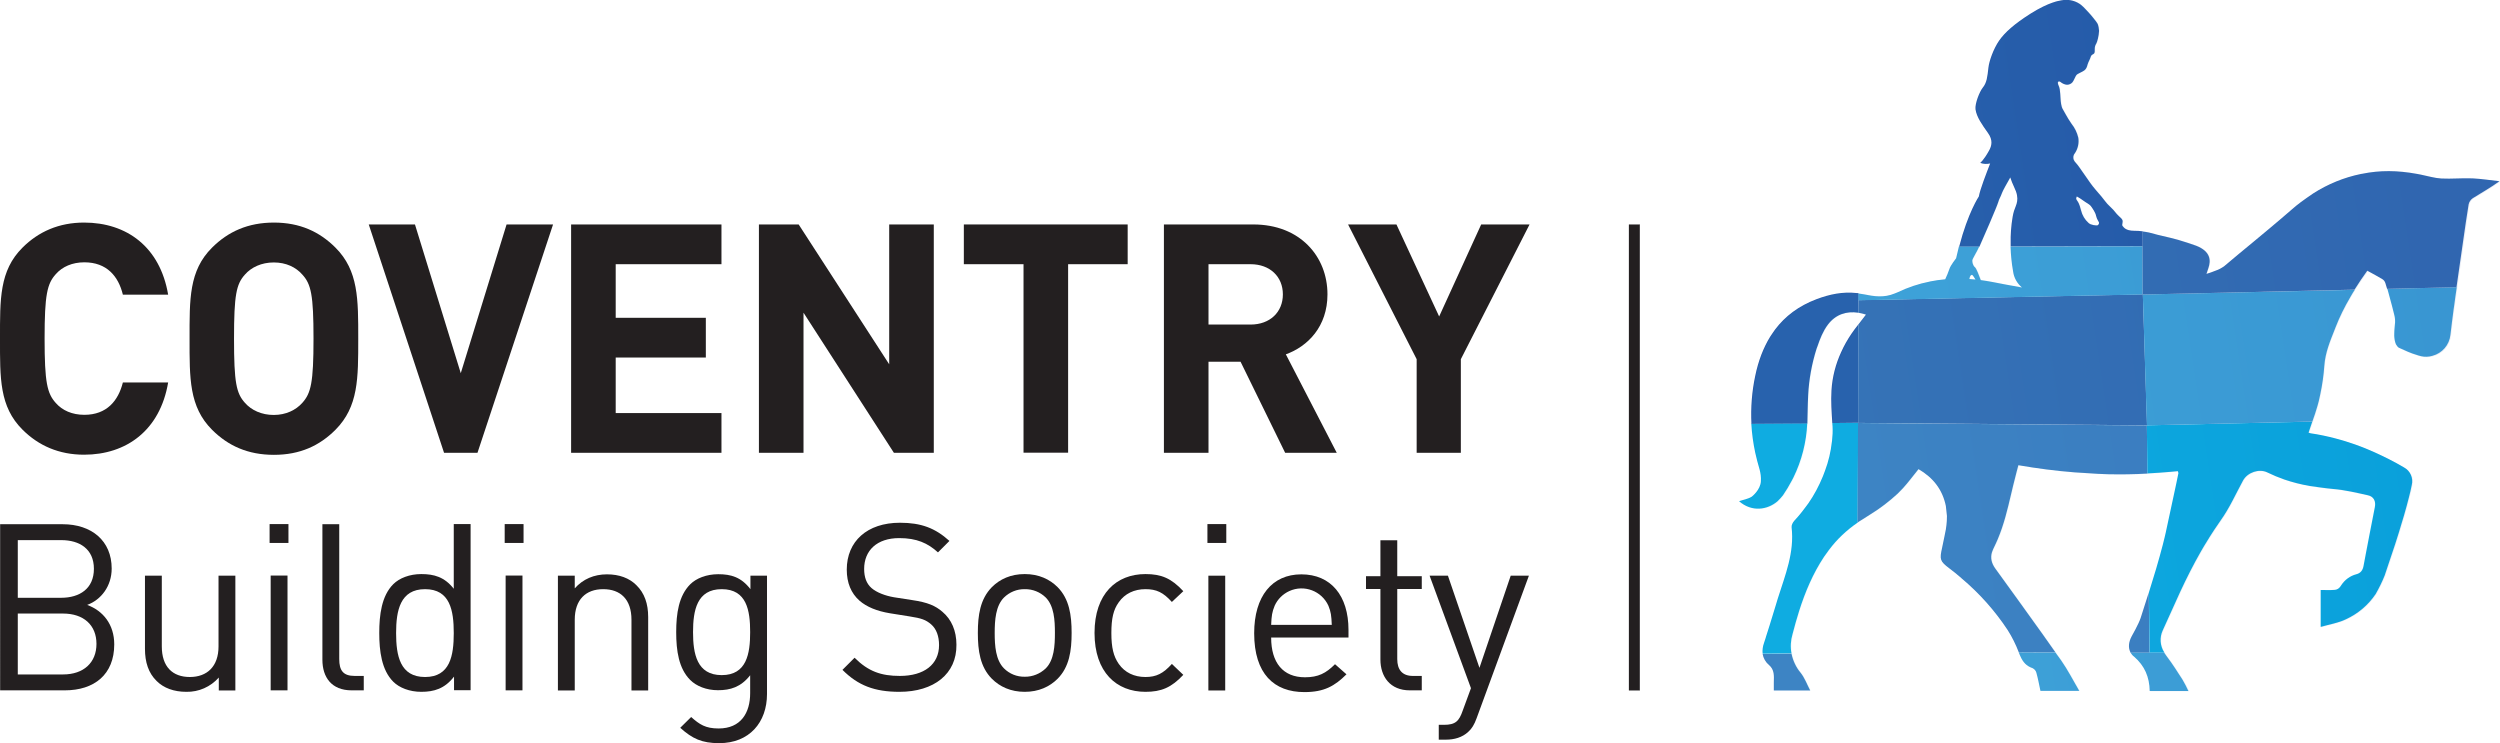 <?xml version="1.0" encoding="utf-8"?>
<!-- Generator: Adobe Illustrator 26.0.3, SVG Export Plug-In . SVG Version: 6.00 Build 0)  -->
<svg version="1.1" id="Layer_1" xmlns="http://www.w3.org/2000/svg" xmlns:xlink="http://www.w3.org/1999/xlink" x="0px" y="0px"
	 viewBox="0 0 1855.6 551.6" style="enable-background:new 0 0 1855.6 551.6;" xml:space="preserve">
<style type="text/css">
	.st0{fill:#231F20;}
	.st1{fill:#231F20;stroke:#231F20;stroke-width:0.15;stroke-miterlimit:10;}
	.st2{fill:none;}
	.st3{fill:#13437E;}
	.st4{fill:#3A7CC0;}
	.st5{fill:#3B9ED8;}
	.st6{fill:#07A8E1;}
	.st7{fill:#3168B2;}
	.st8{fill:#2355A6;}
	.st9{opacity:0.11;fill:url(#SVGID_1_);enable-background:new    ;}
</style>
<g>
	<g id="Layer_1_00000021111845445026487160000006345942243812783805_">
		<path class="st0" d="M62.4,337.5c-18.6,0-33.8-6.7-45.7-18.6C-0.5,301.8,0,280.6,0,251.4s-0.5-50.5,16.7-67.6
			c11.9-11.9,27.1-18.6,45.7-18.6c31.7,0,56.4,18.1,62.4,53.5H91.2c-3.3-13.6-11.9-24-28.6-24c-9,0-16.4,3.3-21.2,8.8
			c-6.4,7.1-8.3,15.2-8.3,47.8s1.9,40.7,8.3,47.8c4.8,5.5,12.1,8.8,21.2,8.8c16.7,0,25.2-10.5,28.6-24h33.6
			C118.8,319.4,93.8,337.5,62.4,337.5z"/>
		<path class="st0" d="M249,319c-11.9,11.9-26.4,18.6-45.7,18.6s-34-6.7-45.9-18.6c-17.1-17.1-16.7-38.3-16.7-67.6
			s-0.5-50.5,16.7-67.6c11.9-11.9,26.7-18.6,45.9-18.6s33.8,6.7,45.7,18.6c17.1,17.1,16.9,38.3,16.9,67.6S266.1,301.8,249,319z
			 M224.4,203.8c-4.8-5.5-12.1-9-21.2-9s-16.7,3.6-21.4,9c-6.4,7.1-8.1,15-8.1,47.6s1.7,40.5,8.1,47.6c4.8,5.5,12.4,9,21.4,9
			s16.4-3.6,21.2-9c6.4-7.1,8.3-15,8.3-47.6S230.9,210.9,224.4,203.8z"/>
		<path class="st0" d="M354.4,336.1h-24.8l-55.9-169.5H308l34,110.4l34-110.4h34.5L354.4,336.1z"/>
		<path class="st0" d="M423.9,336.1V166.6h111.6v29.5H457v39.8h66.9v29.5H457v41.2h78.5v29.5L423.9,336.1z"/>
		<path class="st0" d="M663.5,336.1l-67.1-104v104h-33.1V166.6h29.5L660,270.4V166.6h33.1v169.5H663.5z"/>
		<path class="st0" d="M792.8,196.1v139.9h-33.1V196.1h-44.3v-29.5h121.6v29.5L792.8,196.1z"/>
		<path class="st0" d="M953.9,336.1l-33.1-67.6H897v67.6h-33.1V166.6h66.4c34.5,0,55,23.6,55,51.9c0,23.8-14.5,38.6-30.9,44.5
			l37.8,73.1L953.9,336.1z M928.2,196.1H897v44.8h31.2c14.5,0,24-9.3,24-22.4S942.7,196.1,928.2,196.1L928.2,196.1z"/>
		<path class="st0" d="M1084.3,266.6v69.5h-32.8v-69.5l-50.9-100h35.9l31.7,68.3l31.2-68.3h35.9L1084.3,266.6z"/>
		<rect x="1209.1" y="166.7" class="st1" width="8" height="345.7"/>
		<path class="st0" d="M48.1,512.4h-48V389.1h46.4c21.5,0,36.4,12.3,36.4,32.9c0,13-7.8,23.2-18.2,27c11.8,4.3,20.1,14.5,20.1,29.3
			C84.8,500.7,69.9,512.4,48.1,512.4z M45.5,400.9H13.2v42.8h32.2c13.7,0,24.3-6.8,24.3-21.5S59.1,400.9,45.5,400.9L45.5,400.9z
			 M46.8,455.4H13.2v45.2h33.6c15.3,0,24.8-8.8,24.8-22.7S62.1,455.4,46.8,455.4z"/>
		<path class="st0" d="M162.4,512.4v-9.5c-6.1,6.9-14.9,10.8-24.1,10.6c-9.2,0-16.8-2.8-22-8c-6.1-5.9-8.7-14-8.7-23.9v-54.3h12.5
			v52.5c0,15.1,8,22.7,20.8,22.7s21.3-7.8,21.3-22.7v-52.5h12.5v85.2H162.4z"/>
		<path class="st0" d="M200.1,403v-14h14v14H200.1z M200.9,512.4v-85.2h12.5v85.2H200.9z"/>
		<path class="st0" d="M261,512.4c-14.9,0-21.7-9.7-21.7-22.7V389.1h12.5v100.1c0,8.3,2.8,12.5,11.4,12.5h6.8v10.7H261z"/>
		<path class="st0" d="M337,512.4v-10.2c-6.9,9-14.9,11.3-24.3,11.3c-8.7,0-16.3-3-20.8-7.5c-8.7-8.7-10.4-22.9-10.4-36.2
			s1.7-27.5,10.4-36.2c4.5-4.5,12.1-7.5,20.8-7.5c9.4,0,17.2,2.1,24.1,10.9v-48h12.5v123.3H337z M315.5,437.3
			c-18.5,0-21.5,15.9-21.5,32.6s2.9,32.6,21.5,32.6s21.3-15.9,21.3-32.6S334.1,437.3,315.5,437.3L315.5,437.3z"/>
		<path class="st0" d="M374.6,403v-14h14v14H374.6z M375.3,512.4v-85.2h12.5v85.2H375.3z"/>
		<path class="st0" d="M468.7,512.4V460c0-15.1-8.1-22.7-21-22.7s-21.1,7.8-21.1,22.7v52.5h-12.5v-85.2h12.5v9.4
			c6.1-6.9,14.4-10.4,23.9-10.4c9.2,0,16.6,2.8,21.8,8c6.1,5.9,8.8,13.9,8.8,23.7v54.5H468.7z"/>
		<path class="st0" d="M533.8,551.6c-12.8,0-19.9-3.3-28.9-11.4l8.1-8c6.2,5.5,10.6,8.5,20.4,8.5c16.5,0,23.4-11.6,23.4-26.2v-13.3
			c-6.9,8.8-14.7,11.1-23.9,11.1c-8.7,0-16.1-3.1-20.6-7.6c-8.5-8.5-10.4-21.7-10.4-35.5s1.9-27,10.4-35.5
			c4.5-4.5,12.1-7.5,20.8-7.5c9.4,0,17,2.1,23.9,11.1v-10h12.3v87.8C569.3,536.2,556.2,551.6,533.8,551.6z M535.7,437.3
			c-18.5,0-21.3,15.9-21.3,31.9s2.8,31.9,21.3,31.9s21.1-15.9,21.1-31.9S554.3,437.3,535.7,437.3z"/>
		<path class="st0" d="M667.6,513.5c-18.5,0-30.7-4.7-42.3-16.3l9-9c10.2,10.2,19.8,13.5,33.6,13.5c18,0,29.1-8.5,29.1-22.9
			c0-6.4-1.9-12-5.9-15.4s-7.1-4.5-16.1-5.9l-14.4-2.3c-9.7-1.6-17.3-4.7-22.7-9.4c-6.2-5.5-9.4-13.2-9.4-23
			c0-21,15.1-34.8,39.5-34.8c15.8,0,26.2,4,36.7,13.5l-8.5,8.5c-7.6-6.9-15.8-10.6-28.8-10.6c-16.5,0-26,9.2-26,22.9
			c0,6.1,1.7,10.9,5.5,14.2s10.2,5.7,16.6,6.8l13.5,2.1c11.6,1.7,17.3,4.2,22.5,8.7c6.8,5.7,10.4,14.2,10.4,24.4
			C710.2,500.2,693.2,513.5,667.6,513.5z"/>
		<path class="st0" d="M785,503.8c-5.9,5.9-14,9.7-24.4,9.7s-18.5-3.8-24.4-9.7c-8.7-8.8-10.4-20.8-10.4-34s1.7-25.1,10.4-34
			c5.9-5.9,14-9.7,24.4-9.7s18.5,3.8,24.4,9.7c8.7,8.8,10.4,20.8,10.4,34S793.7,495,785,503.8z M776.2,443.5
			c-4.2-4.1-9.8-6.3-15.6-6.2c-5.8-0.1-11.3,2.2-15.4,6.2c-6.2,6.2-6.9,16.8-6.9,26.3s0.7,20.1,6.9,26.3c4.1,4.1,9.6,6.3,15.4,6.2
			c5.8,0.1,11.4-2.2,15.6-6.2c6.2-6.2,6.8-16.8,6.8-26.3S782.4,449.8,776.2,443.5L776.2,443.5z"/>
		<path class="st0" d="M850.2,513.5c-21.5,0-37.8-14.5-37.8-43.7s16.3-43.7,37.8-43.7c11.8,0,19.2,3.1,28.1,12.7l-8.5,8
			c-6.4-7.1-11.4-9.5-19.6-9.5c-8.3,0-15.3,3.3-19.8,9.7c-4,5.5-5.5,12.1-5.5,22.9s1.6,17.3,5.5,22.9c4.5,6.4,11.4,9.7,19.8,9.7
			c8.1,0,13.2-2.6,19.6-9.7l8.5,8.1C869.4,510.4,861.9,513.5,850.2,513.5z"/>
		<path class="st0" d="M896.2,403v-14h14v14H896.2z M896.9,512.5v-85.2h12.5v85.2L896.9,512.5z"/>
		<path class="st0" d="M943.5,473.2c0,18.7,8.8,29.5,25.1,29.5c9.9,0,15.6-3,22.3-9.7l8.5,7.5c-8.7,8.7-16.6,13.2-31.2,13.2
			c-22.5,0-37.3-13.5-37.3-43.7c0-27.5,13.3-43.7,35-43.7c22,0,35,15.9,35,41.2v5.7H943.5z M986,449.6c-5-11-18-15.9-29-10.9
			c-4.8,2.2-8.7,6-10.9,10.9c-1.9,4.7-2.3,7.3-2.6,14.2h45C988.2,456.9,987.9,454.3,986,449.6z"/>
		<path class="st0" d="M1046.4,512.4c-14.6,0-21.8-10.2-21.8-22.9v-52.3h-10.7v-9.5h10.7v-26.7h12.5v26.7h18.2v9.5h-18.2v52
			c0,7.8,3.6,12.5,11.6,12.5h6.6v10.7H1046.4z"/>
		<path class="st0" d="M1096,533.1c-1.7,4.7-3.6,7.8-6.1,10c-4.5,4.3-10.6,5.9-16.6,5.9h-5.4v-11h3.8c8.7,0,11.3-2.8,14-10.6
			l6.1-16.6l-30.7-83.5h13.6l23.4,68.4l23.2-68.4h13.5L1096,533.1z"/>
		<path class="st2" d="M1379.3,232.1h-0.1v8.9l0.1-0.1L1379.3,232.1z"/>
		<path class="st3" d="M1379.3,232.1v-9.3v-5.1h-0.1L1379.3,232.1L1379.3,232.1z"/>
		<polygon class="st3" points="1590.4,218.5 1590.2,171.7 1590.2,171.7 1590.3,182.7 		"/>
		<path class="st3" d="M1516.6,484.1h9.1v0L1516.6,484.1z"/>
		<path class="st3" d="M1379.2,241v72.9l0.1-73L1379.2,241z"/>
		<path class="st4" d="M1313,493.6c4.2,3.5,3.7,8.2,3.6,12.9c0,1.9,0,3.8,0,6h27c-2.4-4.6-4.1-9.3-7-13c-3.5-4.1-5.8-9.1-6.9-14.4
			l-21.4,0.3C1308.8,488.5,1310.5,491.5,1313,493.6z"/>
		<path class="st5" d="M1498.4,484.2c0.2,0.6,0.5,1.2,0.7,1.8c0.2,0.5,0.4,0.9,0.6,1.3c1.8,4.1,4.4,7.1,8.9,8.6
			c1.4,0.7,2.5,1.9,2.9,3.5c1.2,4.3,2,8.8,3,13.4h28.8c-4.6-7.9-8.6-15.7-13.5-22.7c-1.4-2-2.8-3.9-4.2-5.8h-9.1L1498.4,484.2z"/>
		<path class="st5" d="M1584,487.4c7.9,6.8,11.4,15.2,11.6,25.5h28.7c-1.3-2.8-2.7-5.6-4.3-8.3c-4.1-6.3-7-11.1-11.6-17.2l-0.8-1.1
			l-0.4-0.6c-0.3-0.4-0.6-0.9-0.9-1.3l-25-0.1C1582,485.5,1582.9,486.6,1584,487.4z"/>
		<path class="st6" d="M1302.8,336L1302.8,336c0.9,4.1,2,8.2,3.2,12.3c0.8,2.9,1.2,5.9,1,8.9c-0.3,6.5-6.7,11.4-6.7,11.4
			c-2.8,1.8-6.3,2.3-9.5,3.4c9.5,8.3,21.1,6.4,28.5,0.1c1.5-1.4,2.8-2.9,4.1-4.5c2.4-3.5,4.6-7.2,6.6-11l1.1-2.1
			c6.2-12.6,9.7-26.4,10.3-40.4l-41.5,0.3C1300.3,321.8,1301.3,328.9,1302.8,336z"/>
		<path class="st6" d="M1330.5,470.6c1.5-5.8,3.1-11.5,4.9-17.2l0,0c4.5-14.1,10.2-27.7,18.5-40.2c1.1-1.6,3.6-5,3.6-5
			c5.9-7.9,13.1-14.7,21.3-20.3l0.4-74.1l-19.2,0.2c0.1,0.9,0.1,1.8,0.2,2.6c0.2,3.6,0,7.2-0.4,10.8l-0.1,0.5
			c-0.8,7.3-2.5,14.6-5.1,21.5c0,0-1,2.8-1.6,4.2c-2.9,7.1-6.5,13.9-10.9,20.2l-0.1,0.1c-1.4,2-5,6.6-5,6.6c-1.6,2-3.3,4-5.1,5.9
			c-1.2,1.3-2.3,3.4-2.1,5c2.2,18.7-4.8,35.6-10.2,52.7l0,0l0,0c-0.6,1.8-1.1,3.5-1.6,5.3c-2.3,7.9-7.3,23.5-7.3,23.5l-0.1,0.4
			c-0.5,1.4-0.8,2.5-1.3,4c-0.9,2.5-1.3,5.2-1,7.9l21.4-0.3C1328.8,480.2,1329.1,475.3,1330.5,470.6z"/>
		<polygon class="st6" points="1308.3,485.3 1308.3,485.3 1329.7,485.1 1329.7,485.1 		"/>
		<path class="st4" d="M1378.7,387.9c1-0.7,2-1.4,3.1-2c2.1-1.3,6.6-4.2,6.6-4.2c7.2-4.4,13.9-9.6,20.1-15.3c0,0,2.7-2.7,4-4.1
			c4-4.4,7.5-9.2,11.5-14.1c10.8,6.3,17.8,15.1,20.3,27.4l0.8,7.4c0,0.9-0.1,3.6-0.1,3.6l0,0c-0.1,2.1-0.4,4.2-0.7,6.3
			c0,0-1.8,9.2-2.8,13.7c-1.9,8.6-1.7,9.9,5.3,15.2c3.1,2.3,6,4.7,8.9,7.2l0.3,0.3c13.2,11.1,24.7,24,34.2,38.4
			c3.3,5.2,6,10.7,8.2,16.4l18.2,0.1h9c-3.2-4.5-6.4-9-9.6-13.6c-11.6-16.3-23.4-32.5-35.1-48.7c-2.7-3.8-3.7-7.8-2.4-12
			c0.3-0.8,0.6-1.5,0.9-2.3c1.2-2.3,3.4-7.4,3.4-7.4c4.6-10.9,7.2-21.9,9.9-33.4c0,0,2.6-11.1,4.1-16.6c0.4-1.5,0.8-3,1.3-4.9
			c14,2.4,27.6,4.2,41.7,5.3c0,0,11.7,0.8,17.3,1.1c2.5,0.1,4.9,0.2,7.4,0.3c9.8,0.2,19.6,0.1,29.4-0.5l-0.4-35.7l-214.4-1.8
			L1378.7,387.9z"/>
		<path class="st4" d="M1588.9,458.6c-1.5,4.6-6.7,13.7-6.7,13.7c-2.3,4.3-2.7,8.5-0.8,12.1h14l-0.5-44.7l-0.9,2.9L1588.9,458.6z"/>
		<path class="st4" d="M1498.4,484.1v0.1h18.2L1498.4,484.1z"/>
		<path class="st6" d="M1593.9,351.4c5.7-0.3,11.5-0.7,17.2-1.2c0,0,3.6-0.3,5.4-0.5c0.2,0.8,0.4,1.2,0.4,1.5
			c-0.5,2.2-1.6,7.8-1.6,7.8l-7.8,36.3c0,0-1.4,6.2-2.2,9.1c-3.1,11.9-6.6,23.6-10.3,35.3l0.5,44.7h11c-3.3-5-3.7-11.3-1.2-16.6
			c4.2-9.4,13-28.7,13-28.7c4.8-10.3,9.7-20,15.3-29.8c0.5-0.8,2.1-3.6,2.1-3.6c2.3-4,6.8-10.9,7.7-12.3c1.6-2.4,3.2-4.8,4.9-7.2
			c6.6-9.2,11.2-19.7,16.6-29.6c3.3-6,11.9-8.9,17.9-6c4.1,2,8.4,3.8,12.7,5.3l0,0c6.2,2.1,12.5,3.7,18.9,4.8c0,0,11.3,1.7,17.1,2.2
			c8.8,0.7,17.5,2.8,26.1,4.7c4.2,0.9,6,4.4,5.1,8.8c-1.2,6.5-2.5,13-3.8,19.5c-0.9,4.9-1.9,9.8-2.8,14.6l0,0c0,0-1.2,6.4-1.8,9.6
			s-2.2,5.3-5.3,6.1c-4.6,1.2-8.6,4.1-11.2,8.1l0,0c-0.3,0.4-0.6,0.8-0.9,1.3c-1,1.3-2.4,2.1-4,2.2c-3.3,0.3-6.7,0.1-10.4,0.1v27.4
			c6.6-1.9,13-2.9,18.6-5.6c9-4.1,16.7-10.6,22.2-18.8c2.5-4.4,4.8-9,6.7-13.8c2.6-7.8,5.2-15.5,7.8-23.3c0,0,1.8-5.7,2.7-8.5
			c2.7-8.7,5.3-17.4,7.5-26.2c0.8-3,1.5-6.1,2.1-9.1c1.3-5.2-1.1-10.6-5.8-13.1c-7.1-4.2-14.5-7.9-22-11.3
			c-9.3-4.2-18.9-7.6-28.8-10.2l0,0c-6.1-1.6-12.2-2.9-18.4-3.8c-0.6-0.1-1.1-0.3-1.6-0.5c0.8-2.4,1.6-4.8,2.4-7.1l0.4-1.1
			l-122.8,2.8L1593.9,351.4z"/>
		<path class="st7" d="M1379.3,232.1c1.9,0.3,3.8,0.8,5.7,1.4c-1.9,2.5-3.8,4.9-5.7,7.4l-0.1,73l214.4,1.8l-3.1-97.2l-211.1,4.3
			L1379.3,232.1z"/>
		<path class="st5" d="M1772.8,217.3L1772.8,217.3c1.5,5,4.3,16.4,4.3,16.4c0.5,1.9,0.7,3.8,0.6,5.7c-0.2,2.7-0.6,5.4-0.6,8.1
			c-0.1,2.2,0.1,4.4,0.7,6.5c0.2,1,0.7,2,1.4,2.8l0.3,0.4c0.3,0.4,0.7,0.7,1.1,0.9c4.7,2.1,8.5,4,13.4,5.4l0.9,0.3l0,0
			c0.7,0.2,1.4,0.4,2.2,0.6c2.7,0.6,5.6,0.5,8.3-0.3l-3-0.1l3,0.1c7.3-1.9,12.6-8.1,13.4-15.6c0.8-7,1.5-12.2,2.4-19.2l0.3-1.9
			c0.6-4.8,1.3-9.5,2-14.2l-51.5,1.2C1772.2,215.4,1772.5,216.3,1772.8,217.3z"/>
		<path class="st5" d="M1593.5,315.7l122.8-2.8c1.4-3.9,2.7-7.7,3.8-11.6c0.4-1.2,0.7-2.5,1-3.7c0.3-1.5,1.1-5,1.1-5
			c1.5-7,2.5-14.1,3-21.2c0.7-9.7,4.3-18.3,7.8-27.1l0.5-1.3c3-7.7,6.7-15.2,10.9-22.3l0.5-0.9l0,0c0.9-1.6,1.9-3.2,2.9-4.7
			l-157.3,3.5L1593.5,315.7z"/>
		<path class="st5" d="M1446.9,199.7c-0.9,2.6-1.9,5.1-3.1,7.6c-3.7,0.3-7.5,0.9-11.2,1.6l-0.3,0.1c-8.2,1.6-16.2,4.3-23.7,7.9
			c-0.6,0.3-2.2,0.9-2.2,0.9c-8.2,3.4-15.3,2.2-23.3,0.6c-1-0.2-2.8-0.4-3.9-0.6v5.1l211.1-4.3l-0.1-35.8l-97.9,0.2
			c0.2,6.2,0.8,12.4,1.9,18.5c0.6,4.7,3,8.9,6.6,11.9c-7.8-1.4-15.7-2.8-21.5-4c-3.1-0.6-6.1-1.1-9.1-1.5c-1.3-3.5-3.3-8.7-4.3-9.5
			c-1.6-1.3-2-3.7-2-5s3.2-6,5.2-10.5H1454c-0.7,2.8-1.4,5.7-2.1,8.8C1451.9,191.8,1447.8,196.8,1446.9,199.7z M1461.9,206.3
			c0.3-1.7,1.2-2.3,1.8-2.3c0.4,0,1.8,2.1,2.6,3.5c-1.5-0.1-3.1-0.3-4.6-0.4C1461.8,206.8,1461.9,206.5,1461.9,206.3L1461.9,206.3z"
			/>
		<path class="st8" d="M1379.2,241c-1.8,2.3-3.5,4.5-5.1,6.9c-2.9,4.3-5.4,8.7-7.5,13.4l0,0l0,0c-4.1,8.9-6.6,18.5-7.2,28.4
			c-0.5,8.2,0.1,16.2,0.6,24.3l19.2-0.2L1379.2,241z"/>
		<path class="st8" d="M1342.1,293.1c0.6-11.6,2.7-23.1,6.2-34.2c0.1-0.4,0.4-1.1,0.4-1.1l0.2-0.5c2-5.9,4.2-11.5,7.8-16.3
			c5.8-7.7,13.8-10.2,22.6-8.9v-14.5l-0.9-0.1l-0.4,0c-10.4-1.1-20,0.9-29.8,4.6c-13.2,5-23.2,12.6-30.6,22.4c0,0-2.5,3.5-3.7,5.4
			c-2.6,4.2-4.7,8.6-6.5,13.2l0,0c-2,5.2-3.5,10.5-4.6,15.9c-2.5,11.7-3.4,23.7-2.8,35.6l41.5-0.3c0.1-1.6,0.1-3.2,0.1-4.8
			C1341.6,304.1,1342.1,293.1,1342.1,293.1z"/>
		<path class="st7" d="M1832.3,151.7c0.4-1.9,1.5-3.5,3.1-4.6c6.5-4.1,13.2-7.8,19.8-12.6c-6.7-0.7-13.4-1.8-20.1-2.1l0,0h-0.4
			c-7.6-0.3-15.2,0.5-22.7,0.1c-5.1-0.3-10.2-1.9-15.3-2.9c-0.9-0.2-1.7-0.3-2.6-0.5c-14.6-2.7-27.7-2.8-40.9-0.1l-0.7,0.1
			c-12.7,2.6-24.7,7.5-35.6,14.5c0,0-8.6,5.8-12.7,9.2l-3.4,2.9c-0.4,0.4-0.4,0.3-0.8,0.7c-8.9,7.8-27.4,23.1-27.4,23.1
			c-7.3,6-14.3,11.8-21.5,17.9c-2,1.5-4.2,2.7-6.6,3.5c-2.2,0.9-4.5,1.7-6.8,2.4c0.5-1.5,1-3,1.5-4.5c1.8-5.3,1.8-12.1-9.1-16.4
			c-2.1-0.8-10.5-3.6-13.5-4.4s-8.3-2.2-12.5-3.1s-5.8-1.6-9-2.3c-1.5-0.3-3.1-0.6-4.9-0.8l0.1,46.8l157.3-3.6
			c3-4.8,6.2-9.5,9.5-14.1l0.5,0.3l0,0c3.7,2,7.2,3.9,10.7,6c1.1,0.7,1.8,1.7,2.2,2.9c0.4,1.4,0.9,2.9,1.3,4.3l51.5-1.2
			c1.7-11.6,3.4-23.2,5-34.8C1829.6,169.5,1830.8,160.6,1832.3,151.7z"/>
		<path class="st8" d="M1469.4,182.6c2.1-4.6,12.9-29.5,13.7-32.4s1.7-3.7,2.9-7.1c0.6-1.7,3.5-6.8,6.1-11.4c0.8,2.4,1.7,4.7,2.8,7
			c4.7,9.5,1.5,13,0,17.8s-2.4,14-2.5,19.4c0,2,0,4.3,0,7l97.9-0.2v-11c-2-0.3-4.1-0.4-6.2-0.4c-6.6,0-7.9-2.8-8.6-3.5
			s-0.1-1.4,0-3.4s-2.2-3.1-4.3-5.5c-1.7-2.2-3.5-4.2-5.6-6.1c-1.9-1.6-4.1-4.9-5.9-7s-6.5-7.4-8.3-10.1s-6-8.6-8.1-11.6
			s-3.3-3.8-3.8-4.9c-1-1.7-0.8-3.9,0.5-5.4c2.3-3.4,3.2-7.5,2.6-11.5c-0.9-3.8-2.6-7.4-5.1-10.5c-3.2-4.5-5.8-9.9-6.4-10.7
			c-1.2-1.8-1.6-5.8-1.7-8s-0.3-4.9-0.6-6.9s-1.4-3.4-1.4-4.7s1.4-1.4,2.3-0.4c1.3,1,2.9,1.7,4.5,1.8c1.6,0,3.1-0.7,4.1-1.9
			c1.1-1.4,2-4.2,2.9-5.3s4.2-2.2,5.8-3.4s2-2.7,2.5-4.5s1.8-3.8,2.3-5.6s1.8-1.7,2.5-2.5s0.4-2.2,0.5-3.6c0-1.3,0.4-2.6,1.1-3.7
			c0.6-0.8,2-5.8,2.1-9.5c-0.1-1.7-0.4-3.5-1-5.1c-0.4-1.1-5.7-7.6-7.1-8.9s-2.5-3-5.3-5.3c-3-2.3-6.7-3.6-10.6-3.7
			c-1.4,0-2.8,0.1-4.2,0.4c-0.3,0-0.6,0.1-0.9,0.2l0,0c0,0-7.9,0.9-21.7,9.6c-12,7.6-19.2,14-23.4,20.1s-7.4,15.2-7.9,20
			c-0.8,6.8-1.1,11.1-4.3,15c-2.3,2.9-5.8,11.7-5.3,15.9c0.8,5.8,5,11.6,9.2,17.5c3.9,5.4,2.9,9.6,0.8,13.3c-4,7.2-6.5,9-6.5,9
			c2.4,0.9,5,1,7.4,0.4c-2.8,7.3-7.5,19.2-8.4,24.5c0,0-8.1,12-14.6,37.2h15.2L1469.4,182.6z M1541.5,145.8c1.8,1,3.5,2.1,5.1,3.3
			c1.8,1.4,4.3,2.4,5.5,4.1s3.2,4.5,3.7,7s2.1,4.4,2.2,5.1s-0.6,1.9-1.3,2s-4.7-0.1-6.5-1.8c-2.8-2.5-4.7-5.7-5.6-9.4
			c-1.3-5.2-2.2-6.2-3.1-7.5S1541.1,146.9,1541.5,145.8L1541.5,145.8z"/>
		
			<linearGradient id="SVGID_1_" gradientUnits="userSpaceOnUse" x1="1772.417" y1="34.089" x2="2310.567" y2="115.279" gradientTransform="matrix(1 0 0 -1 -511.28 338.44)">
			<stop  offset="0.21" style="stop-color:#52C7E1"/>
			<stop  offset="1" style="stop-color:#2355A6"/>
		</linearGradient>
		<path class="st9" d="M1835.5,132.4L1835.5,132.4h-0.4c-7.6-0.3-15.2,0.5-22.7,0.1c-5.1-0.3-10.2-1.9-15.3-2.9
			c-0.9-0.2-1.7-0.3-2.6-0.5c-14.6-2.7-27.7-2.8-40.9-0.1l-0.7,0.1c-12.7,2.6-24.7,7.5-35.6,14.5c0,0-8.6,5.8-12.7,9.2l-3.4,2.9
			c-0.4,0.4-0.4,0.3-0.8,0.7c-8.9,7.8-27.4,23.1-27.4,23.1c-7.3,6-14.3,11.8-21.5,17.9c-2,1.5-4.2,2.7-6.6,3.5
			c-2.2,0.9-4.5,1.7-6.8,2.4c0.5-1.5,1-3,1.5-4.5c1.8-5.3,1.8-12.1-9.1-16.4c-2.1-0.8-10.5-3.6-13.5-4.4s-8.3-2.2-12.5-3.1
			s-5.8-1.6-9-2.3c-3.6-0.8-7.3-1.2-11-1.2c-6.6,0-7.9-2.8-8.6-3.5s-0.1-1.4,0-3.4s-2.2-3.1-4.3-5.5c-1.7-2.2-3.5-4.2-5.6-6.1
			c-1.9-1.6-4.1-4.9-5.9-7s-6.5-7.4-8.3-10.1s-6-8.6-8.1-11.6s-3.3-3.8-3.8-4.9c-1-1.7-0.8-3.9,0.5-5.5c2.4-3.5,3.3-7.7,2.5-11.9
			c-0.9-3.7-2.6-7.1-5-10.1c-3.2-4.5-5.8-9.9-6.4-10.7c-1.2-1.8-1.6-5.8-1.7-8s-0.3-4.9-0.6-6.9s-1.4-3.4-1.4-4.7s1.4-1.4,2.3-0.4
			c1.3,1,2.9,1.7,4.5,1.8c1.6,0,3.1-0.7,4.1-1.9c1.1-1.4,2-4.2,2.9-5.3s4.2-2.2,5.8-3.4s2-2.8,2.5-4.5s1.8-3.8,2.3-5.6
			s1.8-1.7,2.5-2.5s0.4-2.2,0.5-3.6c0-1.3,0.4-2.6,1.1-3.7c0.6-0.8,2-5.8,2.1-9.5c-0.1-1.7-0.4-3.5-1-5.1c-0.4-1.1-5.7-7.6-7.1-8.9
			s-2.5-3-5.3-5.3c-3-2.3-6.7-3.6-10.6-3.7c-1.4,0-2.8,0.1-4.2,0.4c-0.3,0-0.6,0.1-0.9,0.2l0,0c0,0-7.9,0.9-21.7,9.6
			c-12,7.6-19.2,14-23.4,20.1s-7.4,15.2-7.9,20c-0.8,6.8-1.1,11.1-4.3,15c-2.3,2.9-5.8,11.7-5.3,15.9c0.8,5.8,5,11.6,9.2,17.5
			c3.9,5.4,2.9,9.6,0.8,13.3c-4,7.2-6.5,9-6.5,9c2.4,0.9,5,1,7.4,0.4c-2.8,7.3-7.5,19.2-8.4,24.5c0,0-10,14.8-16.6,46
			c0,0-4.2,5-5,7.9c-0.9,2.6-1.9,5.1-3.1,7.6c-3.7,0.3-7.5,0.9-11.2,1.6l-0.3,0.1c-8.2,1.6-16.2,4.3-23.7,7.9
			c-0.6,0.3-2.2,0.9-2.2,0.9c-8.2,3.4-15.3,2.2-23.4,0.6c-1.6-0.3-4.9-0.7-4.9-0.7l-0.4,0c-10.4-1.1-20,0.9-29.8,4.6
			c-13.2,5-23.2,12.6-30.6,22.4c0,0-2.5,3.5-3.7,5.4c-2.6,4.2-4.7,8.6-6.5,13.2l0,0c-2,5.2-3.5,10.5-4.6,15.9
			c-4,18.8-4,38.3,0.1,57.1l0,0c0.9,4.1,2,8.2,3.2,12.3c0.8,2.9,1.2,5.9,1,8.9c-0.3,6.5-6.7,11.4-6.7,11.4c-2.8,1.8-6.3,2.3-9.5,3.4
			c9.5,8.3,21.1,6.4,28.5,0.1c1.5-1.4,2.8-2.9,4.1-4.5c2.4-3.5,4.6-7.2,6.6-11l1.1-2.1c6.9-14.1,10.4-29.5,10.4-45.2
			c0-5.3,0.5-16.3,0.5-16.3c0.6-11.6,2.7-23.1,6.2-34.2c0.1-0.4,0.4-1.1,0.4-1.1l0.2-0.5c2-5.9,4.2-11.5,7.8-16.3
			c7.1-9.3,17.3-11.1,28.4-7.5c-3.7,4.8-7.6,9.4-10.9,14.4c-2.9,4.3-5.4,8.7-7.5,13.4l0,0l0,0c-4.1,8.9-6.6,18.5-7.3,28.4
			c-0.6,9.1,0.3,17.9,0.8,26.9c0.2,3.6,0.1,7.2-0.3,10.8l-0.1,0.5c-0.8,7.3-2.6,14.5-5.2,21.4c0,0-1,2.8-1.6,4.2
			c-2.9,7.1-6.5,13.9-10.9,20.2l-0.1,0.1c-1.4,2-5,6.6-5,6.6c-1.6,2-3.3,4-5.1,5.9c-1.2,1.3-2.3,3.4-2.1,5
			c2.2,18.7-4.8,35.6-10.2,52.7l0,0l0,0c-0.6,1.8-1.1,3.5-1.6,5.3c-2.3,7.9-7.3,23.5-7.3,23.5l-0.1,0.4c-0.5,1.4-0.8,2.5-1.3,4
			c-2.2,6.4-1.4,11.8,3.8,16.2c4.2,3.5,3.7,8.2,3.6,12.9c0,1.9,0,3.8,0,6h27c-2.4-4.6-4.1-9.3-7-13c-7-8.8-8.9-17.9-6.1-28.9
			c1.5-5.8,3.1-11.5,4.9-17.2l0,0c4.5-14.1,10.2-27.7,18.5-40.2c1.1-1.6,3.6-5,3.6-5c6.6-8.9,14.9-16.5,24.3-22.3
			c2.1-1.3,6.6-4.2,6.6-4.2c7.2-4.4,13.9-9.5,20.1-15.2c0,0,2.7-2.7,4-4.1c4-4.4,7.5-9.2,11.5-14.1c10.8,6.3,17.8,15.1,20.3,27.4
			l0.8,7.4c0,0.9-0.1,3.6-0.1,3.6l0,0c-0.1,2.1-0.4,4.2-0.7,6.3c0,0-1.8,9.2-2.8,13.7c-1.9,8.6-1.7,9.9,5.3,15.2
			c3.1,2.3,6,4.7,8.9,7.2l0.3,0.3c13.2,11.1,24.7,24,34.2,38.4c3.6,5.8,6.6,11.9,8.9,18.3c0.2,0.5,0.4,0.9,0.6,1.3
			c1.8,4.1,4.4,7.1,8.9,8.6c1.4,0.7,2.5,1.9,2.9,3.5c1.2,4.3,2,8.8,3,13.4h28.8c-4.6-7.9-8.6-15.7-13.5-22.7
			c-4.6-6.5-9.2-13-13.8-19.5c-11.6-16.3-23.4-32.5-35.1-48.7c-2.7-3.8-3.7-7.8-2.4-12c0.3-0.8,0.6-1.5,0.9-2.3
			c1.2-2.3,3.4-7.4,3.4-7.4c4.6-10.9,7.2-21.9,9.9-33.4c0,0,2.6-11.1,4.1-16.6c0.4-1.5,0.8-3,1.3-4.9c14,2.4,27.6,4.2,41.7,5.3
			c0,0,11.7,0.8,17.3,1.1c2.5,0.1,4.9,0.2,7.4,0.3c15.6,0.4,31.1-0.2,46.6-1.7c0,0,3.6-0.3,5.4-0.5c0.2,0.8,0.4,1.2,0.4,1.5
			c-0.5,2.2-1.6,7.8-1.6,7.8l-7.9,36.3c0,0-1.4,6.2-2.2,9.1c-3.3,12.8-7.2,25.5-11.2,38.2l-5.1,16c-1.5,4.6-6.7,13.7-6.7,13.7
			c-3,5.7-3.3,10.8,1.9,15.2c7.9,6.8,11.4,15.2,11.6,25.5h28.8c-1.3-2.8-2.7-5.6-4.3-8.3c-4.1-6.3-7-11.1-11.6-17.2l-0.8-1.1
			l-0.4-0.6c-4.3-5.7-4.8-11.7-2.1-17.9c4.2-9.4,13-28.7,13-28.7c4.8-10.3,9.7-20,15.3-29.8c0.5-0.8,2.1-3.6,2.1-3.6
			c2.3-4,6.8-10.9,7.7-12.3c1.6-2.4,3.2-4.8,4.9-7.2c6.6-9.2,11.2-19.7,16.6-29.6c3.3-6,11.9-8.9,17.9-6c4.1,2,8.4,3.8,12.7,5.3l0,0
			c6.2,2.1,12.5,3.7,18.9,4.8c0,0,11.3,1.7,17.1,2.2c8.8,0.7,17.5,2.8,26.1,4.7c4.2,0.9,6,4.4,5.1,8.8c-1.2,6.5-2.5,13-3.8,19.5
			c-0.9,4.9-1.9,9.8-2.8,14.6l0,0c0,0-1.2,6.4-1.8,9.6s-2.2,5.3-5.3,6.1c-4.6,1.2-8.6,4.1-11.2,8.1l0,0c-0.3,0.4-0.6,0.8-0.9,1.3
			c-1,1.3-2.4,2.1-4,2.2c-3.3,0.3-6.7,0.1-10.4,0.1v27.4c6.6-1.9,13-2.9,18.6-5.6c9-4.1,16.7-10.6,22.2-18.8c2.5-4.4,4.8-9,6.7-13.8
			c2.6-7.8,5.2-15.5,7.8-23.3c0,0,1.8-5.7,2.7-8.5c2.7-8.7,5.3-17.4,7.5-26.2c0.8-3,1.5-6.1,2.1-9.1c1.3-5.2-1.1-10.6-5.8-13.1
			c-7.1-4.2-14.5-7.9-22-11.3c-9.3-4.2-18.9-7.6-28.8-10.2l0,0c-6.1-1.6-12.2-2.9-18.4-3.8c-0.6-0.1-1.1-0.3-1.6-0.5
			c0.8-2.4,1.6-4.8,2.4-7.1c1.5-4.2,2.9-8.4,4.1-12.7c0.4-1.2,0.7-2.5,1-3.7c0.3-1.5,1.1-5,1.1-5c1.5-7,2.5-14.1,3-21.2
			c0.7-9.7,4.3-18.3,7.8-27.1l0.5-1.3c3-7.7,6.7-15.2,10.9-22.3l0.5-0.9l0,0c3.8-6.5,7.9-12.8,12.4-18.8l0.5,0.3l0,0
			c3.7,2,7.2,3.9,10.7,6c1.1,0.7,1.8,1.7,2.2,2.9c0.7,2.4,1.4,4.8,2.2,7.2l0,0c1.5,5,4.3,16.4,4.3,16.4c0.5,1.9,0.7,3.8,0.6,5.7
			c-0.2,2.7-0.6,5.4-0.6,8.1c-0.1,2.2,0.1,4.4,0.7,6.5c0.2,1,0.7,2,1.4,2.8l0.3,0.4c0.3,0.4,0.7,0.7,1.1,0.9c4.7,2.1,8.5,4,13.4,5.4
			l0.9,0.3l0,0c0.7,0.2,1.4,0.4,2.2,0.6c2.7,0.6,5.6,0.5,8.3-0.3l-3-0.1l3,0.1c7.3-1.9,12.6-8.1,13.4-15.6c0.8-7,1.5-12.2,2.4-19.2
			l0.3-1.9c2.2-16.4,4.7-32.7,7-49c1.3-8.9,2.4-17.9,3.9-26.8c0.4-1.9,1.5-3.5,3.1-4.6c6.5-4.1,13.2-7.8,19.8-12.6
			C1848.9,133.8,1842.2,132.8,1835.5,132.4z M1541.9,145.8c1.8,1,3.5,2.1,5.1,3.3c1.8,1.4,4.3,2.4,5.5,4.1s3.2,4.5,3.7,7
			s2.1,4.4,2.2,5.1s-0.6,1.9-1.3,2s-4.7-0.1-6.5-1.8c-2.8-2.5-4.7-5.7-5.6-9.4c-1.3-5.2-2.2-6.2-3.1-7.5S1541.5,146.9,1541.9,145.8z
			 M1464.2,204c0.4,0,1.8,2.1,2.6,3.5c-1.5-0.1-3.1-0.3-4.6-0.4c0-0.3,0.1-0.5,0.1-0.8C1462.7,204.6,1463.6,204,1464.2,204
			L1464.2,204z M1479.8,209.4c-3.1-0.6-6.1-1.1-9.2-1.5c-1.3-3.5-3.3-8.7-4.3-9.5c-1.6-1.3-2-3.7-2-5s3.3-6.2,5.4-10.8
			s12.9-29.5,13.7-32.4s1.7-3.7,2.9-7.1c0.6-1.7,3.5-6.8,6.1-11.4c0.8,2.4,1.7,4.7,2.8,7c4.8,9.5,1.5,13,0,17.8s-2.4,14-2.5,19.4
			c-0.2,8.6,0.4,17.1,1.9,25.5c0.6,4.7,3,8.9,6.6,11.9C1493.5,212,1485.6,210.5,1479.8,209.4L1479.8,209.4z"/>
	</g>
</g>
</svg>
